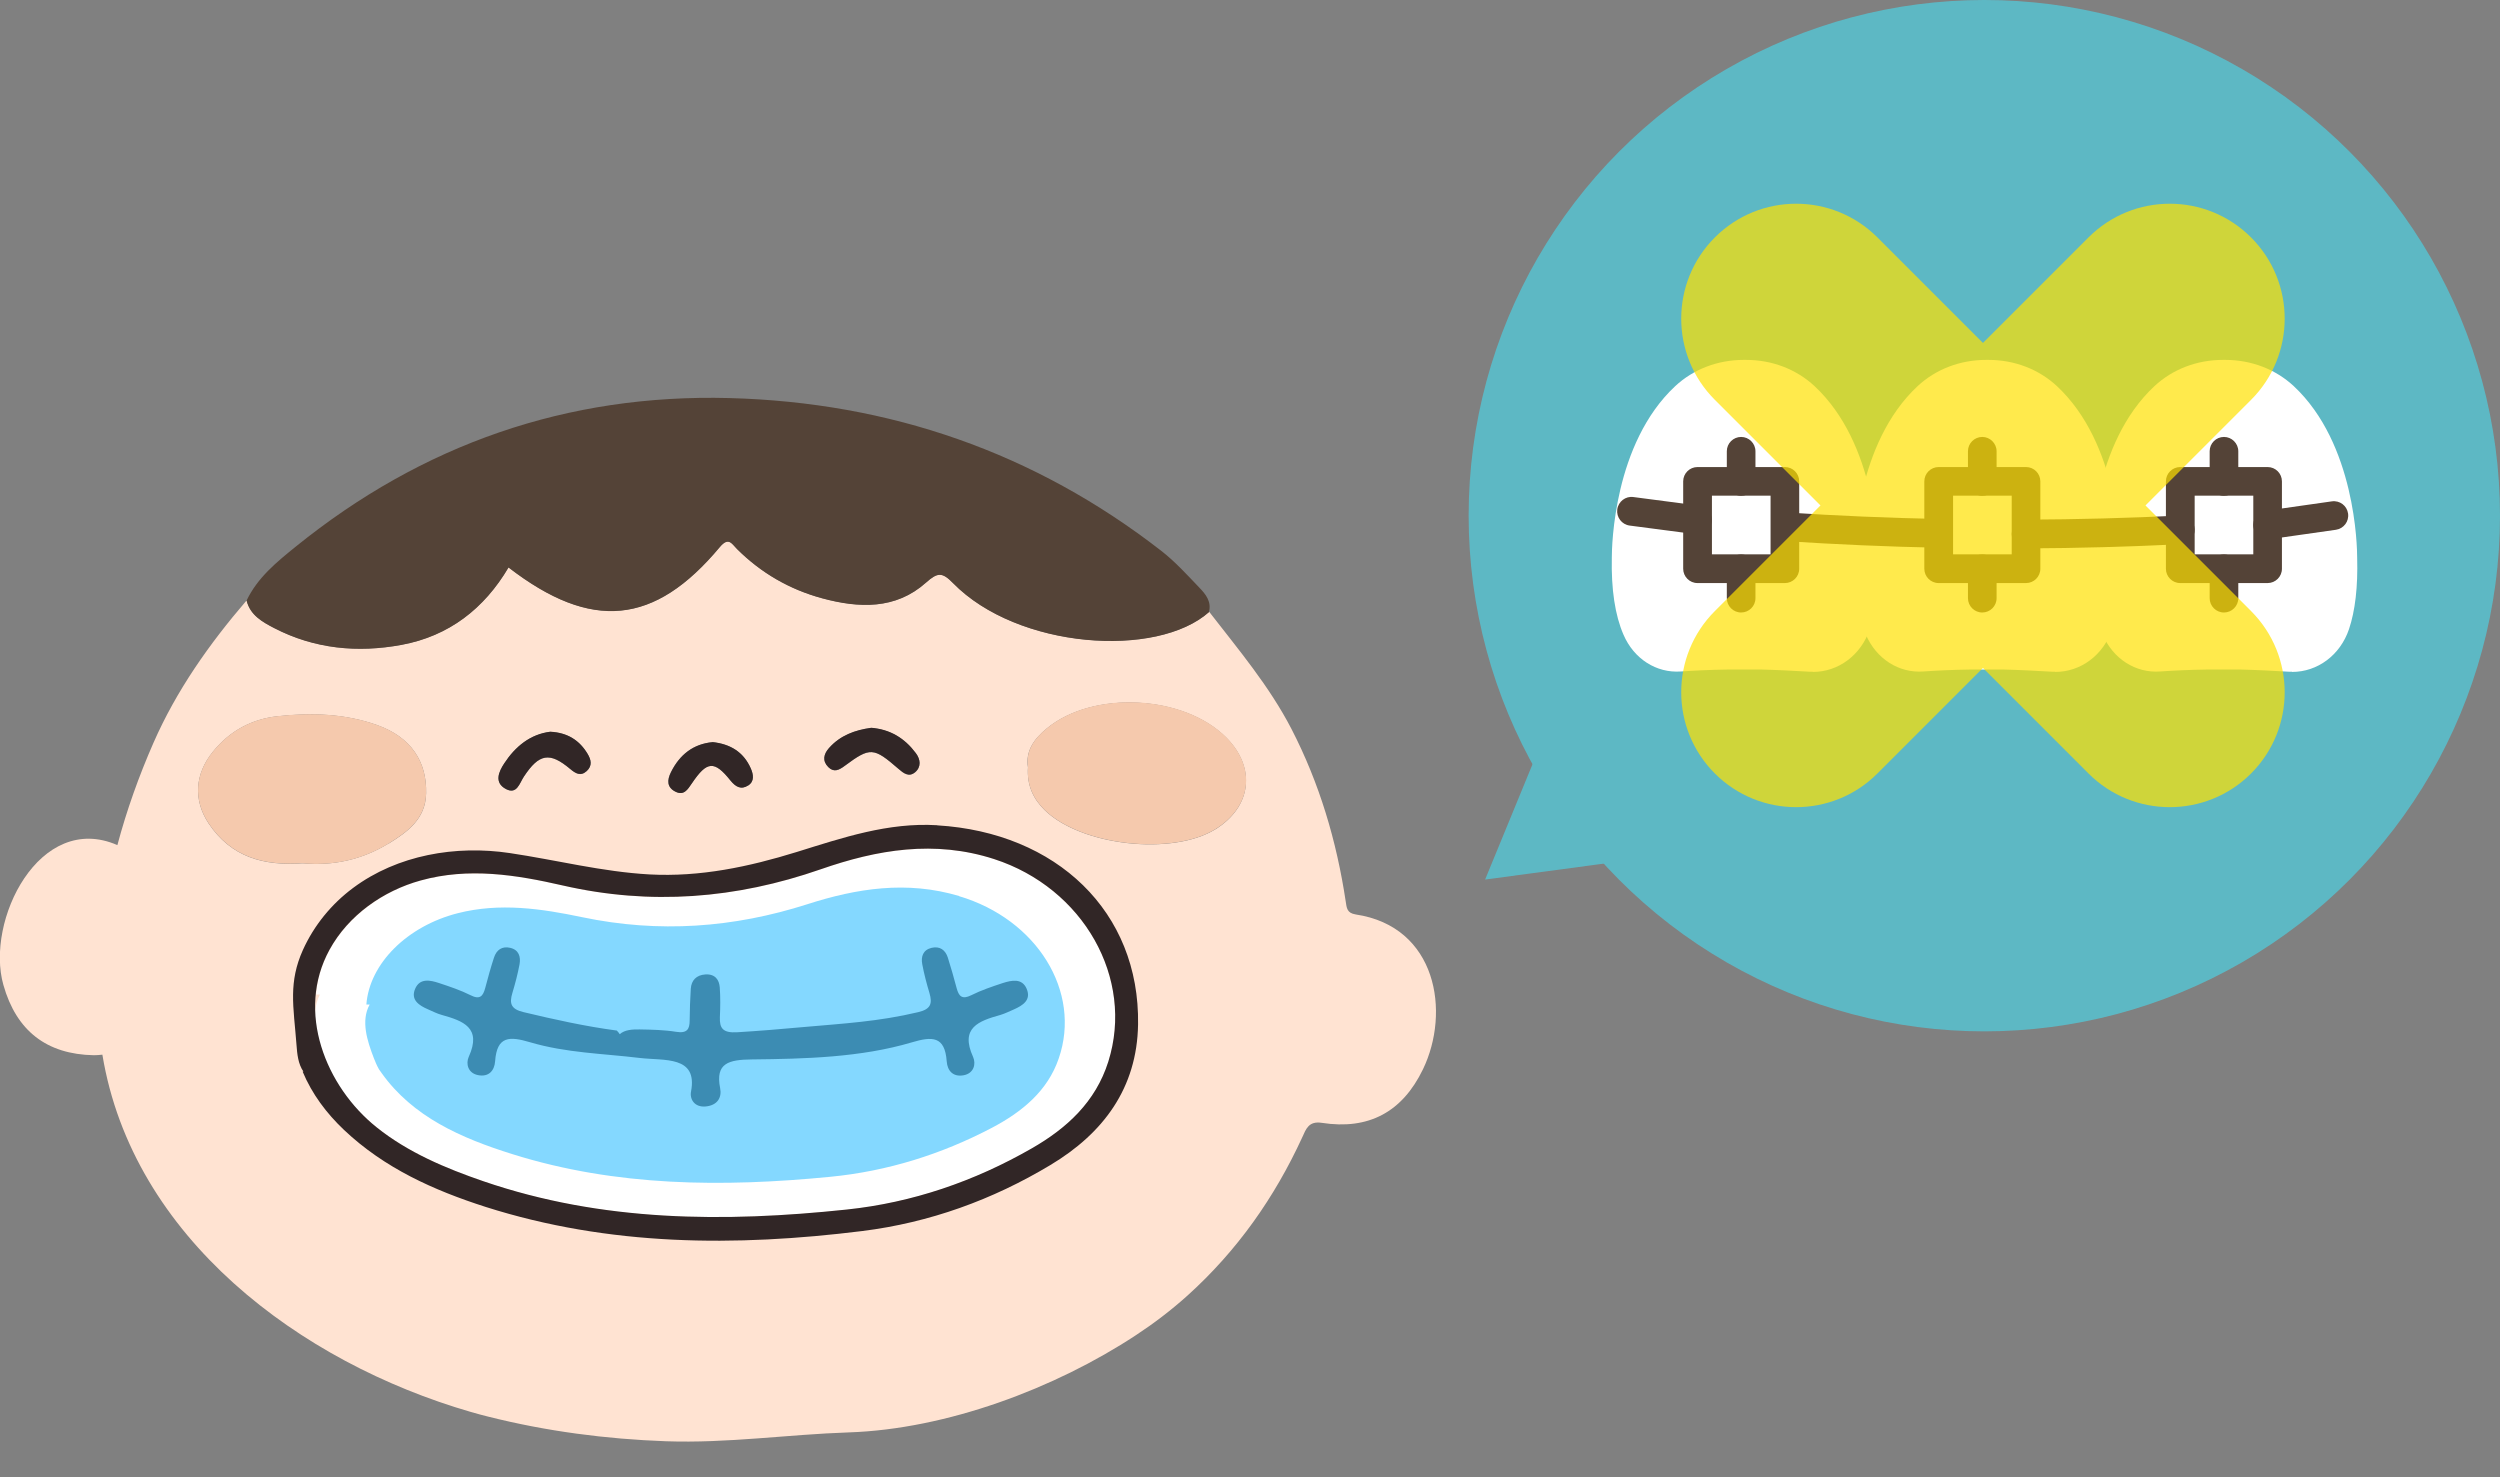 <?xml version="1.0" encoding="UTF-8"?><svg id="_イヤー_2" xmlns="http://www.w3.org/2000/svg" viewBox="0 0 220 130"><rect x="0" y="0" width="220" height="130" fill="#808080" stroke="none"/><defs><style>.cls-1{fill:none;}.cls-2{fill:#f5c9ad;}.cls-3{fill:#ffe3d2;}.cls-4{fill:#fff;}.cls-5{fill:#ffe100;}.cls-6{fill:#312626;}.cls-7{fill:#544337;}.cls-8{fill:#5db8c4;}.cls-9{opacity:.7;}.cls-10{fill:#42c4ff;opacity:.65;}</style></defs><g id="contents"><g><rect class="cls-1" width="220" height="130"/><g><path class="cls-3" d="M119.3,80.47c-.78-.12-.79-.58-.88-1.16-.8-5.3-2.3-10.37-4.77-15.16-1.95-3.77-4.67-6.99-7.24-10.31-4.59,4.11-16.86,3.27-22.54-2.53-.95-.97-1.35-.97-2.39-.04-2.67,2.38-5.9,2.25-9.14,1.37-2.87-.78-5.37-2.23-7.48-4.33-.47-.47-.74-1.1-1.52-.17-5.74,6.88-11.29,7.42-18.59,1.79-2.14,3.63-5.25,6.04-9.41,6.81-3.87,.72-7.67,.36-11.22-1.48-1.04-.54-2.1-1.13-2.42-2.42-3.28,3.82-6.17,7.91-8.2,12.54-1.27,2.9-2.35,5.91-3.17,8.99-6.85-2.99-11.64,6.65-10.03,12.31,1.14,4.03,3.8,6.1,7.95,6.18,.26,0,.51-.02,.76-.05,2.65,16.09,17.38,27.08,32.42,31.44,.5,.15,1.01,.28,1.52,.41,5.12,1.29,10.38,1.98,15.65,2.17,5.44,.19,10.71-.6,16.11-.78,8.58-.29,18.11-3.85,25.26-8.56,1.6-1.05,3.13-2.22,4.55-3.5,4.35-3.93,7.64-8.6,10.08-13.91,.33-.73,.57-1.45,1.72-1.27,4.11,.64,7.08-.94,8.9-4.71,2.44-5.05,1.22-12.57-5.93-13.63Zm-85.08-6.26c-2.32,1.43-4.9,2.01-7.59,1.76-3.4,.25-6.3-.53-8.28-3.52-1.37-2.08-1.19-4.35,.38-6.29,1.49-1.85,3.43-2.88,5.7-3.13,2.96-.33,5.95-.23,8.79,.79,2.94,1.06,4.35,3.19,4.28,6-.05,2.26-1.65,3.39-3.27,4.4Zm17.41-6.35c-.54,.49-.98,.21-1.46-.19-1.8-1.51-2.73-1.35-4.07,.68-.39,.59-.61,1.6-1.58,1.09-1.05-.56-.64-1.51-.15-2.25,.98-1.5,2.3-2.57,4.05-2.79,1.53,.08,2.57,.75,3.29,1.95,.31,.52,.43,1.04-.08,1.51Zm14.2,1.26c-.62,.4-1.1,.13-1.56-.44-1.42-1.77-2.06-1.72-3.39,.25-.37,.54-.7,1.11-1.44,.74-.77-.38-.75-1.02-.4-1.72,.77-1.55,1.97-2.48,3.65-2.64,1.6,.17,2.75,.89,3.38,2.32,.23,.53,.34,1.13-.23,1.5Zm14.69-1.15c-.54,.45-1.01,.08-1.46-.31-2.19-1.9-2.48-1.92-4.71-.27-.51,.38-.96,.62-1.46,.12-.55-.55-.4-1.15,.05-1.66,.99-1.13,2.31-1.6,3.7-1.79,1.72,.13,2.99,.94,3.96,2.24,.4,.54,.49,1.2-.08,1.68Zm26.43,5.01c-3.79,2.34-11.78,1.46-15.01-1.68-1.01-.99-1.59-2.2-1.48-3.77-.24-1.44,.55-2.52,1.65-3.42,4.07-3.37,12.04-2.96,15.79,.79,2.66,2.67,2.25,6.1-.96,8.09Z"/><path class="cls-7" d="M106.41,53.85c-4.59,4.11-16.86,3.27-22.54-2.53-.95-.97-1.35-.97-2.39-.04-2.67,2.38-5.9,2.25-9.14,1.37-2.87-.78-5.37-2.23-7.48-4.33-.47-.47-.74-1.1-1.52-.17-5.74,6.88-11.29,7.42-18.59,1.79-2.14,3.63-5.25,6.04-9.41,6.81-3.87,.72-7.67,.36-11.22-1.48-1.04-.54-2.1-1.13-2.42-2.42,.96-2.02,2.66-3.4,4.33-4.75,11.12-8.99,23.87-13.45,38.17-13.07,14.08,.38,26.83,4.77,38,13.45,1.22,.95,2.27,2.11,3.34,3.23,.55,.57,1.09,1.22,.85,2.14Z"/><path class="cls-2" d="M26.63,75.96c-3.4,.25-6.3-.53-8.28-3.52-1.37-2.08-1.19-4.35,.38-6.29,1.49-1.85,3.43-2.88,5.7-3.13,2.96-.33,5.95-.23,8.79,.79,2.94,1.06,4.35,3.19,4.28,6-.05,2.26-1.65,3.39-3.27,4.4-2.32,1.43-4.9,2.01-7.59,1.76Z"/><path class="cls-2" d="M90.47,67.51c-.24-1.44,.55-2.52,1.65-3.42,4.07-3.37,12.04-2.96,15.79,.79,2.66,2.67,2.25,6.1-.96,8.09-3.79,2.34-11.78,1.46-15.01-1.68-1.01-.99-1.59-2.2-1.48-3.77Z"/><path class="cls-6" d="M48.42,64.39c1.53,.08,2.57,.75,3.29,1.95,.31,.52,.43,1.04-.08,1.51-.54,.49-.98,.21-1.46-.19-1.8-1.51-2.73-1.35-4.07,.68-.39,.59-.61,1.6-1.58,1.09-1.05-.56-.64-1.51-.15-2.25,.98-1.5,2.3-2.57,4.05-2.79Z"/><path class="cls-6" d="M76.64,64.04c1.72,.13,2.99,.94,3.96,2.24,.4,.54,.49,1.2-.08,1.68-.54,.45-1.01,.08-1.46-.31-2.19-1.9-2.48-1.92-4.71-.27-.51,.38-.96,.62-1.46,.12-.55-.55-.4-1.15,.05-1.66,.99-1.13,2.31-1.6,3.7-1.79Z"/><path class="cls-6" d="M62.69,65.3c1.6,.17,2.75,.89,3.38,2.32,.23,.53,.34,1.13-.23,1.5-.62,.4-1.1,.13-1.56-.44-1.42-1.77-2.06-1.72-3.39,.25-.37,.54-.7,1.11-1.44,.74-.77-.38-.75-1.02-.4-1.72,.77-1.55,1.97-2.48,3.65-2.64Z"/><path class="cls-4" d="M87.5,75.61c-5.25-1.71-10.29-.84-15.28,.9-7.44,2.59-14.95,3.19-22.69,1.42-4.1-.94-8.28-1.61-12.5-.44-5.09,1.41-8.9,5.53-9.21,10.03h.33c-.9,1.78-.25,3.98,.42,5.89,.15,.42,.31,.84,.52,1.22h0s.04,.06,.05,.08c.07,.12,.14,.23,.22,.34,3.13,4.8,7.98,7.12,13.19,8.91,10.44,3.58,21.17,3.63,31.96,2.49,5.78-.61,11.23-2.49,16.28-5.38,3.09-1.77,5.62-4.08,6.74-7.63,2.32-7.36-2.21-15.29-10.04-17.83Z"/><path class="cls-6" d="M90.35,87.02c-.41-.96-1.32-.76-2.11-.51-.94,.31-1.89,.63-2.77,1.07-.82,.41-1.1,.08-1.29-.64-.24-.9-.49-1.79-.77-2.67-.22-.68-.71-1.03-1.43-.86-.76,.18-.95,.78-.82,1.45,.16,.85,.38,1.69,.63,2.52,.28,.95,.11,1.43-.99,1.69-3.47,.83-6.59,1-10.08,1.31-1.95,.18-3.9,.34-5.86,.46-1.23,.07-1.55-.34-1.51-1.33,.04-.87,.05-1.75-.01-2.61-.05-.68-.41-1.2-1.26-1.15-.81,.05-1.24,.53-1.29,1.25-.06,.93-.09,1.87-.1,2.8,0,.75-.21,1.16-1.19,1-1.05-.17-2.14-.19-3.22-.21-.63-.01-1.32,.03-1.74,.42-.07-.1-.15-.21-.26-.32-2.77-.37-5.49-.97-8.2-1.62-1.1-.26-1.28-.74-.99-1.69,.25-.83,.47-1.67,.63-2.52,.12-.67-.06-1.27-.82-1.45-.72-.17-1.21,.18-1.43,.86-.29,.88-.53,1.77-.77,2.67-.19,.72-.47,1.06-1.29,.64-.88-.44-1.83-.76-2.77-1.07-.78-.26-1.7-.46-2.11,.51-.41,.97,.34,1.46,1.13,1.8,.4,.17,.79,.38,1.2,.49,1.89,.53,3.56,1.12,2.39,3.69-.27,.6-.08,1.43,.81,1.61,.93,.19,1.45-.37,1.51-1.22,.16-2.25,1.29-2.2,3.08-1.67,3.18,.94,6.42,.99,9.64,1.38,2.15,.26,5.13-.23,4.52,2.96-.13,.66,.3,1.4,1.29,1.31,1.03-.1,1.44-.78,1.27-1.62-.44-2.21,.77-2.5,2.81-2.52,4.64-.05,9.58-.17,14.05-1.5,1.79-.53,2.92-.58,3.08,1.67,.06,.85,.58,1.4,1.51,1.22,.89-.18,1.08-1,.81-1.61-1.17-2.57,.5-3.16,2.39-3.69,.41-.12,.8-.32,1.2-.49,.79-.35,1.54-.83,1.13-1.8Z"/><path class="cls-6" d="M82.47,72.62c-4.32-.26-8.32,1.1-12.34,2.35-4.23,1.31-8.52,2.22-12.97,1.98-4.16-.23-8.2-1.27-12.3-1.88-4.74-.71-9.88,.16-13.79,3.07-1.91,1.42-3.44,3.3-4.42,5.47-.63,1.4-.84,2.64-.86,3.9-.02,1.38,.18,2.78,.3,4.42,.06,.82,.14,1.69,.61,2.37-.02,0-.05,0-.07,0,.83,1.98,2.1,3.67,3.64,5.13,3.55,3.36,7.88,5.31,12.47,6.78,10.88,3.46,21.98,3.51,33.15,2.12,5.91-.74,11.44-2.74,16.55-5.81,4.65-2.79,7.62-6.76,7.71-12.37,.16-9.93-7.18-16.89-17.67-17.52Zm8.32,28.44c-5.05,2.9-10.5,4.77-16.28,5.38-10.79,1.14-21.53,1.09-31.97-2.49-3.32-1.14-6.63-2.53-9.39-4.74-4.49-3.59-7.14-10.19-4.15-15.64,1.66-3.03,4.72-5.18,8.02-6.09,4.22-1.17,8.4-.5,12.5,.44,7.74,1.77,15.25,1.17,22.69-1.42,4.99-1.74,10.03-2.6,15.28-.9,7.83,2.54,12.36,10.47,10.04,17.83-1.12,3.54-3.65,5.86-6.74,7.63Z"/><path class="cls-10" d="M84.4,78.85c-4.59-1.37-8.99-.68-13.35,.72-6.5,2.08-13.07,2.56-19.83,1.14-3.58-.75-7.24-1.29-10.93-.35-4.45,1.13-7.78,4.43-8.05,8.04h.29c-.79,1.42-.22,3.19,.37,4.72,.13,.33,.27,.67,.45,.98h0s.03,.04,.05,.07c.06,.09,.12,.18,.19,.27,2.74,3.84,6.97,5.71,11.52,7.13,9.12,2.86,18.51,2.91,27.94,1.99,5.05-.49,9.81-1.99,14.23-4.31,2.7-1.42,4.92-3.27,5.89-6.11,2.03-5.89-1.93-12.25-8.78-14.28Z"/></g><g><g><circle class="cls-8" cx="174.62" cy="45.38" r="45.38"/><polygon class="cls-8" points="130.69 77.4 146.85 75.23 136.89 62.32 130.69 77.4"/></g><g><path class="cls-4" d="M159.52,59.11c-.1,0-.19,0-.29,0-1.16-.07-2.9-.16-4.22-.19h-2.96c-1.6,.02-3.13,.1-4.12,.17-2.18,.16-4.15-1.12-5.06-3.23-.75-1.72-1.09-4.01-1.03-6.8,0-.99,.16-10.03,5.58-15.08,1.6-1.49,3.74-2.31,6.03-2.31h.2c2.29,0,4.43,.82,6.03,2.31,5.43,5.06,5.58,14.1,5.58,15.11,.07,2.52-.17,4.65-.72,6.28-.77,2.28-2.76,3.76-5.01,3.76Z"/><path class="cls-4" d="M180.85,59.11c-.1,0-.19,0-.29,0-1.16-.07-2.9-.16-4.22-.19h-2.96c-1.6,.02-3.13,.1-4.12,.17-2.17,.16-4.15-1.12-5.06-3.23-.75-1.73-1.09-4.01-1.03-6.8,0-.99,.16-10.03,5.58-15.08,1.6-1.49,3.74-2.31,6.03-2.31h.2c2.29,0,4.43,.82,6.03,2.31,5.42,5.05,5.58,14.1,5.58,15.11,.07,2.53-.17,4.65-.72,6.28-.77,2.28-2.76,3.76-5.01,3.76Z"/><path class="cls-4" d="M201.69,59.11c-.1,0-.19,0-.29,0-1.16-.07-2.9-.16-4.22-.19h-2.96c-1.6,.02-3.13,.1-4.12,.17-2.18,.16-4.15-1.12-5.06-3.23-.75-1.72-1.09-4.01-1.03-6.8,0-.99,.16-10.03,5.58-15.08,1.6-1.49,3.74-2.31,6.03-2.31h.2c2.29,0,4.43,.82,6.03,2.31,5.42,5.06,5.58,14.1,5.58,15.11,.07,2.53-.17,4.65-.72,6.28-.77,2.28-2.76,3.76-5.01,3.76Z"/><path class="cls-7" d="M170.6,48.2h-.03c-4.46-.09-8.99-.29-13.46-.58-.7-.05-1.22-.65-1.18-1.34s.65-1.24,1.34-1.18c4.43,.29,8.92,.48,13.35,.57,.7,.01,1.25,.59,1.24,1.29-.01,.69-.58,1.24-1.26,1.24Z"/><path class="cls-7" d="M178.29,48.26c-.7,0-1.26-.56-1.26-1.26,0-.7,.56-1.27,1.26-1.27,4.48-.02,9.03-.14,13.52-.36,.73-.04,1.29,.5,1.32,1.2,.03,.7-.5,1.29-1.2,1.32-4.53,.22-9.12,.35-13.64,.37h0Z"/><path class="cls-7" d="M157.07,51.31h-7.69c-.7,0-1.26-.57-1.26-1.26v-7.69c0-.7,.57-1.26,1.26-1.26h7.69c.7,0,1.26,.57,1.26,1.26v7.69c0,.7-.57,1.26-1.26,1.26Zm-6.42-2.53h5.16v-5.16h-5.16v5.16Z"/><path class="cls-7" d="M178.29,51.31h-7.69c-.7,0-1.26-.57-1.26-1.26v-7.69c0-.7,.57-1.26,1.26-1.26h7.69c.7,0,1.26,.57,1.26,1.26v7.69c0,.7-.57,1.26-1.26,1.26Zm-6.42-2.53h5.16v-5.16h-5.16v5.16Z"/><path class="cls-7" d="M199.55,51.31h-7.69c-.7,0-1.26-.57-1.26-1.26v-7.69c0-.7,.57-1.26,1.26-1.26h7.69c.7,0,1.26,.57,1.26,1.26v7.69c0,.7-.57,1.26-1.26,1.26Zm-6.42-2.53h5.16v-5.16h-5.16v5.16Z"/><path class="cls-7" d="M149.38,47.02c-.06,0-.11,0-.17-.01l-5.8-.76c-.69-.09-1.18-.73-1.09-1.42s.73-1.19,1.42-1.09l5.8,.76c.69,.09,1.18,.73,1.09,1.42-.08,.64-.63,1.1-1.25,1.1Z"/><path class="cls-7" d="M199.55,47.47c-.62,0-1.16-.46-1.25-1.09-.1-.69,.38-1.33,1.07-1.43l5.83-.83c.7-.1,1.33,.38,1.43,1.07,.1,.69-.38,1.33-1.07,1.43l-5.83,.83c-.06,0-.12,.01-.18,.01Z"/><path class="cls-7" d="M174.44,43.63c-.7,0-1.26-.57-1.26-1.26v-2.66c0-.7,.57-1.26,1.26-1.26s1.26,.57,1.26,1.26v2.66c0,.7-.57,1.26-1.26,1.26Z"/><path class="cls-7" d="M174.44,53.9c-.7,0-1.26-.57-1.26-1.26v-2.59c0-.7,.57-1.26,1.26-1.26s1.26,.57,1.26,1.26v2.59c0,.7-.57,1.26-1.26,1.26Z"/><path class="cls-7" d="M195.71,43.63c-.7,0-1.26-.57-1.26-1.26v-2.66c0-.7,.57-1.26,1.26-1.26s1.26,.57,1.26,1.26v2.66c0,.7-.57,1.26-1.26,1.26Z"/><path class="cls-7" d="M195.71,53.9c-.7,0-1.26-.57-1.26-1.26v-2.59c0-.7,.57-1.26,1.26-1.26s1.26,.57,1.26,1.26v2.59c0,.7-.57,1.26-1.26,1.26Z"/><path class="cls-7" d="M153.22,43.63c-.7,0-1.26-.57-1.26-1.26v-2.66c0-.7,.57-1.26,1.26-1.26s1.26,.57,1.26,1.26v2.66c0,.7-.57,1.26-1.26,1.26Z"/><path class="cls-7" d="M153.22,53.9c-.7,0-1.26-.57-1.26-1.26v-2.59c0-.7,.57-1.26,1.26-1.26s1.26,.57,1.26,1.26v2.59c0,.7-.57,1.26-1.26,1.26Z"/></g><g class="cls-9"><path class="cls-5" d="M158.06,71.03c-2.59,0-5.18-.99-7.15-2.96-3.95-3.95-3.95-10.35,0-14.3l32.88-32.88c3.95-3.95,10.35-3.95,14.3,0,3.95,3.95,3.95,10.35,0,14.3l-32.88,32.88c-1.97,1.97-4.56,2.96-7.15,2.96Z"/><path class="cls-5" d="M190.94,71.03c-2.59,0-5.18-.99-7.15-2.96l-32.88-32.88c-3.95-3.95-3.95-10.35,0-14.3,3.95-3.95,10.35-3.95,14.3,0l32.88,32.88c3.95,3.95,3.95,10.35,0,14.3-1.97,1.97-4.56,2.96-7.15,2.96Z"/></g></g></g></g></svg>